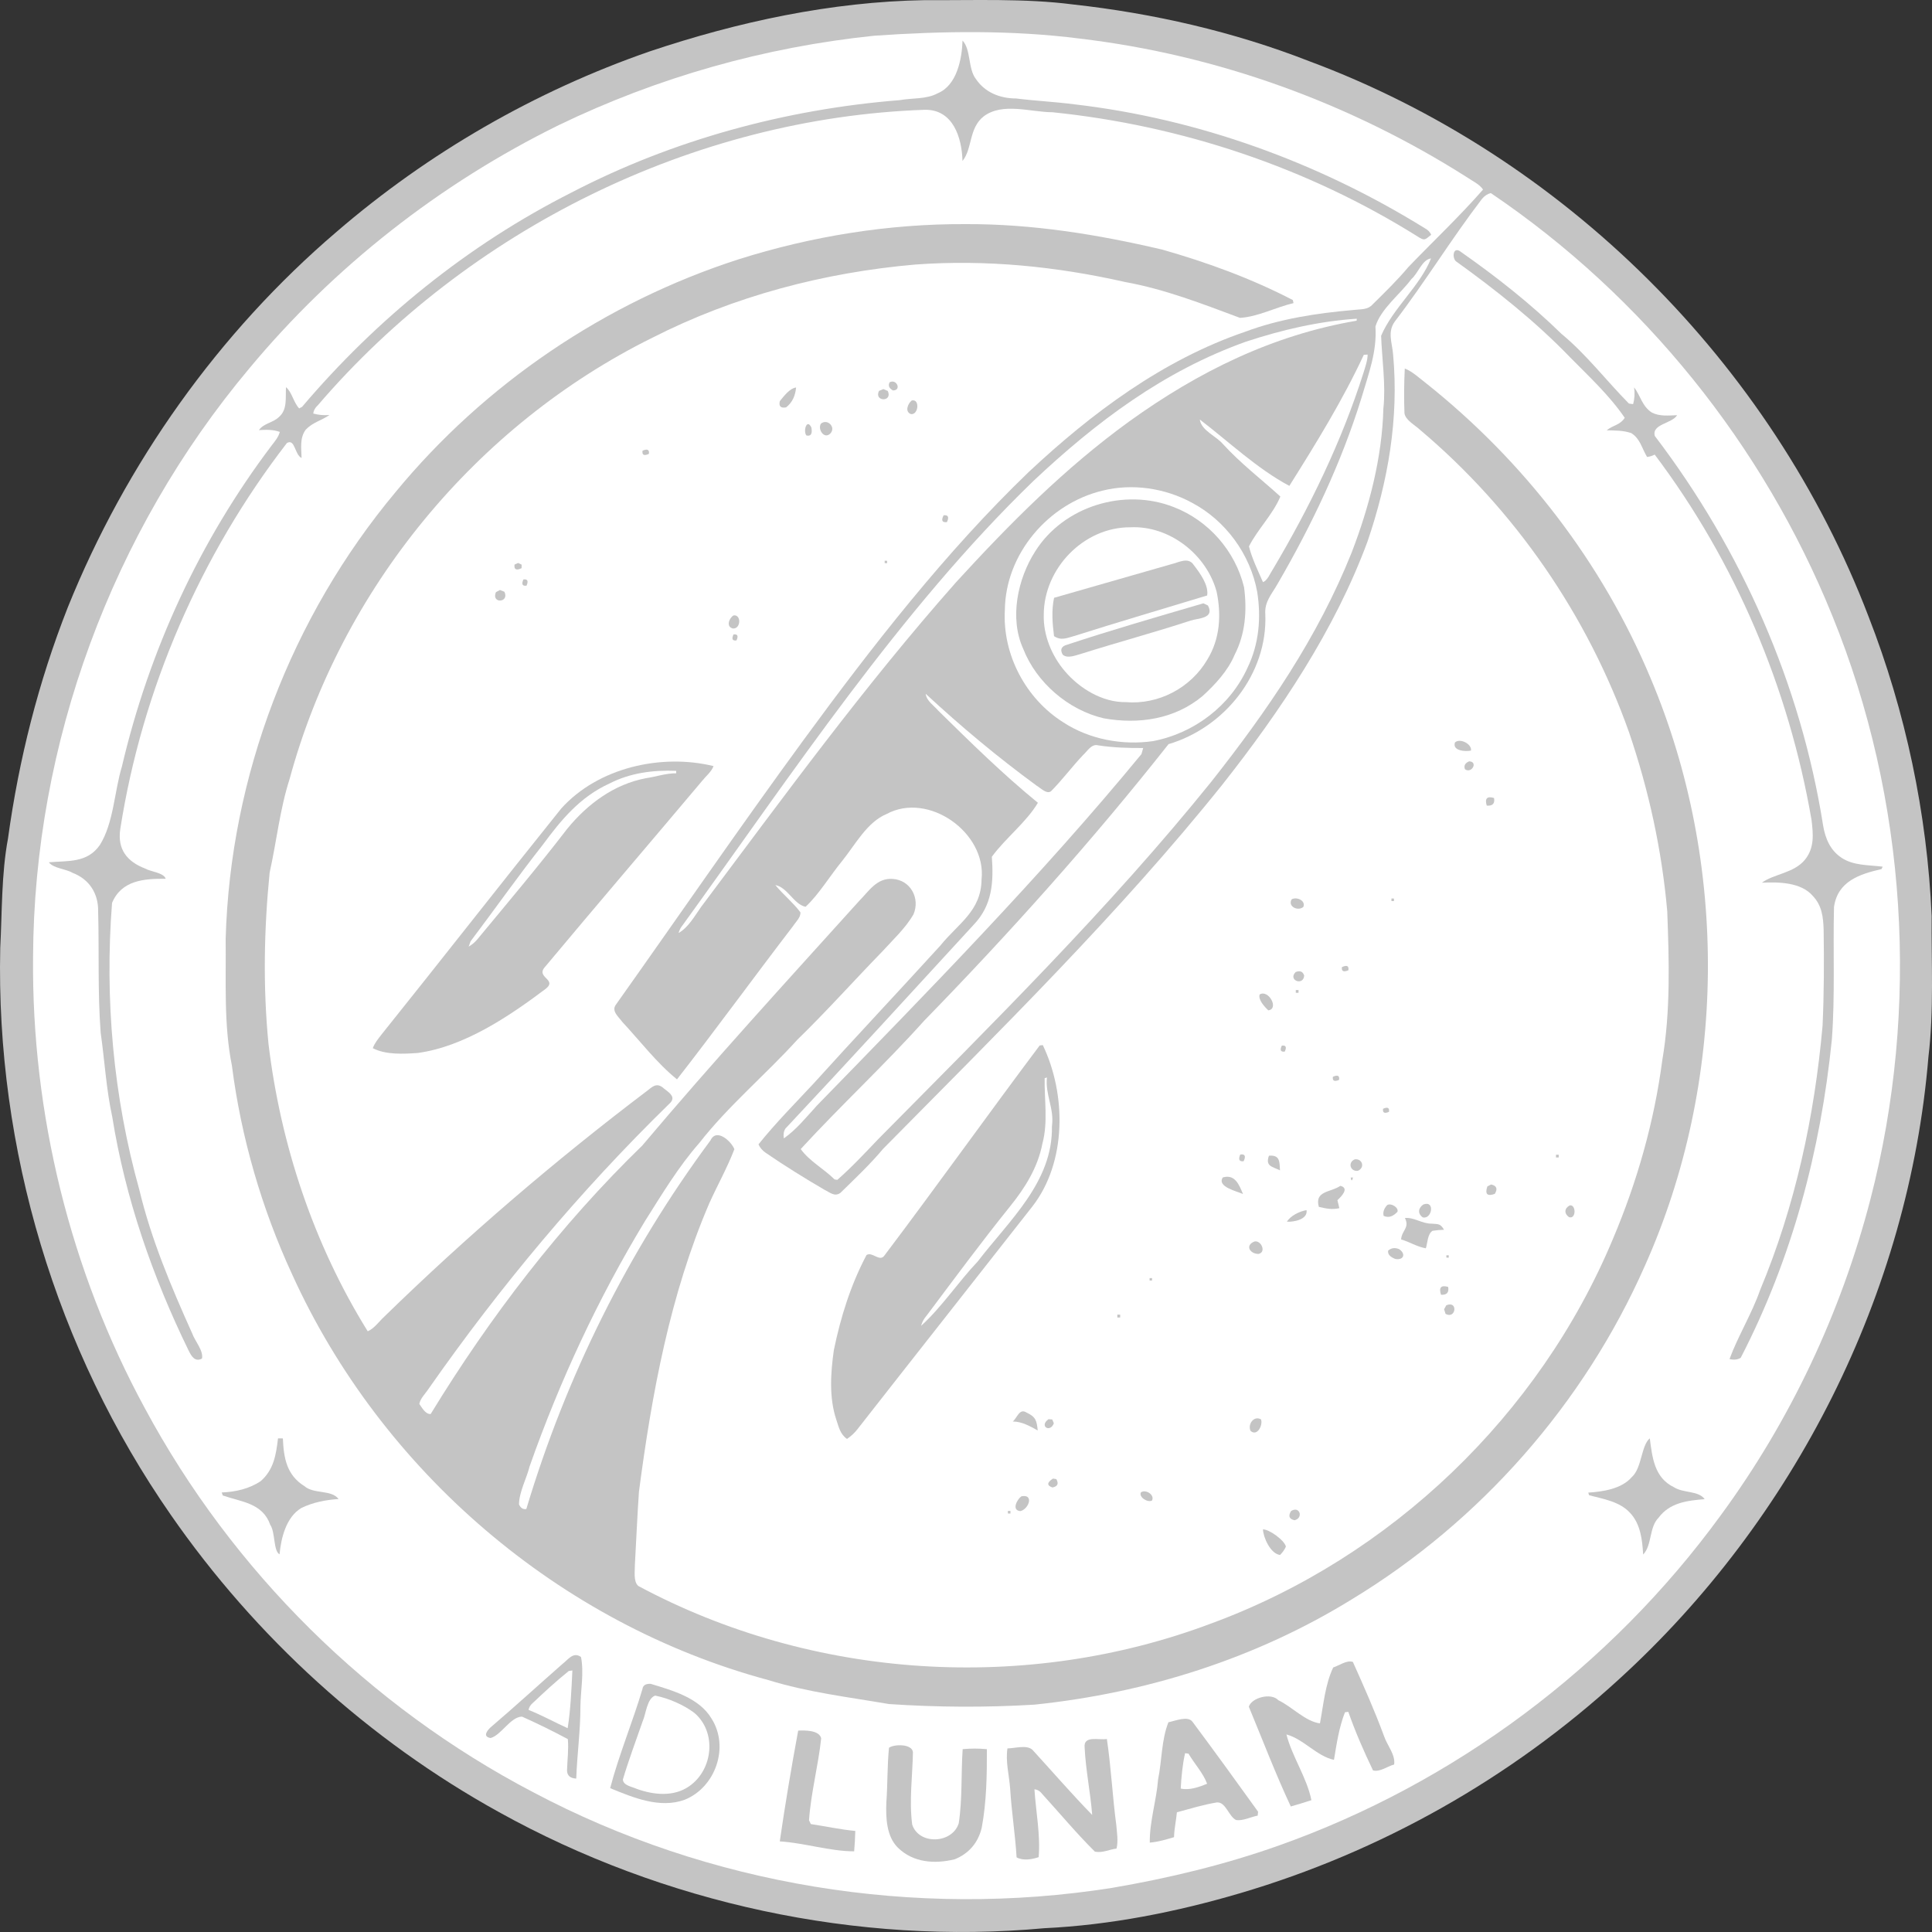 <svg width="80" height="80" viewBox="0 0 80 80" fill="none" xmlns="http://www.w3.org/2000/svg">
<rect x="0" y="0" width="80" height="80" fill="#333333" stroke="none"/>
<g clip-path="url(#clip0_1832_17661)">
<path d="M38.288 0.006C40.316 0.019 42.436 -0.074 44.426 0.184C47.757 0.551 51.079 1.311 54.202 2.53C64.738 6.45 73.356 15.027 77.37 25.523C78.912 29.474 79.799 33.698 79.986 37.932C79.969 39.864 80.084 41.837 79.853 43.754C79.046 53.559 74.302 62.916 67.042 69.531C62.559 73.638 57.16 76.686 51.328 78.4C48.707 79.172 45.977 79.713 43.244 79.843C35.494 80.556 27.474 78.816 20.669 75.04C15.271 72.06 10.58 67.788 7.069 62.722C2.321 55.89 -0.176 47.57 0.01 39.257C0.089 37.76 0.055 36.196 0.331 34.72C0.781 31.443 1.593 28.233 2.805 25.155C5.206 19.193 9.044 13.779 13.934 9.601C17.738 6.323 22.154 3.776 26.897 2.13C30.553 0.903 34.419 0.07 38.288 0.006Z" fill="#C4C4C4"/>
<path d="M36.201 1.479C39.019 1.284 41.906 1.239 44.713 1.598C50.405 2.272 55.903 4.266 60.74 7.338C60.965 7.492 61.257 7.622 61.41 7.849C60.441 8.956 59.344 9.991 58.323 11.052C57.863 11.599 57.354 12.095 56.847 12.596C56.626 12.842 56.361 12.795 56.062 12.834C54.536 12.967 53.002 13.197 51.56 13.737C48.152 14.9 45.205 17.102 42.598 19.543C39.138 22.871 36.104 26.776 33.271 30.645C30.615 34.273 28.095 37.949 25.498 41.608C25.309 41.869 25.623 42.113 25.765 42.312C26.497 43.097 27.201 44.024 28.033 44.694C29.537 42.768 31.275 40.386 32.841 38.344C32.945 38.18 33.168 37.981 33.142 37.775C32.832 37.363 32.431 37.045 32.105 36.649C32.605 36.736 32.873 37.452 33.358 37.548C33.906 37.039 34.381 36.248 34.869 35.654C35.408 34.988 35.9 34.041 36.713 33.706C38.444 32.769 40.856 34.481 40.644 36.419C40.627 37.73 39.675 38.24 38.938 39.154C37.197 41.065 35.421 42.951 33.687 44.868C32.919 45.693 32.111 46.506 31.407 47.386C31.468 47.522 31.568 47.639 31.704 47.734C32.497 48.277 33.31 48.782 34.139 49.266C34.358 49.37 34.561 49.571 34.801 49.393C35.406 48.801 36.027 48.216 36.571 47.567C41.363 42.711 46.358 37.807 50.622 32.481C53.024 29.436 55.275 26.079 56.626 22.422C57.477 19.927 57.927 17.337 57.687 14.696C57.651 14.204 57.441 13.758 57.75 13.321C59.021 11.663 60.097 9.892 61.368 8.233C61.472 8.108 61.593 8.029 61.731 7.995C68.047 12.263 73.015 18.434 75.873 25.5C78.966 33.098 79.507 41.729 77.449 49.664C76.23 54.369 74.125 58.837 71.244 62.757C66.686 69.012 60.235 73.84 52.939 76.424C50.703 77.217 48.377 77.775 46.041 78.174C37.888 79.459 29.361 78.074 22.067 74.207C15.284 70.658 9.62 65.054 5.996 58.309C2.907 52.623 1.307 46.105 1.369 39.635C1.405 30.785 4.636 22.033 10.324 15.254C13.831 11.037 18.212 7.607 23.13 5.184C27.242 3.197 31.661 1.95 36.201 1.479Z" fill="white"/>
<path d="M39.857 1.68C40.209 2.05 40.08 2.847 40.407 3.267C40.782 3.829 41.412 4.077 42.07 4.077C42.872 4.177 43.68 4.215 44.48 4.319C49.616 4.913 54.613 6.731 59.002 9.453C59.127 9.52 59.216 9.609 59.263 9.722C58.994 9.932 58.998 9.989 58.678 9.779C54.125 6.932 48.92 5.195 43.582 4.648C42.664 4.644 41.52 4.228 40.733 4.818C40.111 5.305 40.27 6.158 39.855 6.665C39.829 5.694 39.462 4.521 38.287 4.546C28.71 4.879 19.388 9.516 13.163 16.779C13.051 16.879 12.987 16.994 12.97 17.123C13.186 17.184 13.409 17.204 13.642 17.184C13.309 17.416 12.957 17.483 12.664 17.787C12.403 18.13 12.478 18.563 12.488 18.964C12.198 18.83 12.219 18.147 11.88 18.345C8.3 22.982 5.884 28.543 4.98 34.332C4.855 35.168 5.262 35.681 6.015 35.966C6.234 36.097 6.786 36.133 6.86 36.388C5.967 36.38 5.031 36.449 4.64 37.387C4.329 41.364 4.694 45.42 5.769 49.266C6.259 51.317 7.093 53.292 7.957 55.211C8.065 55.523 8.438 55.935 8.362 56.257C8.067 56.41 7.923 56.149 7.81 55.922C6.315 52.863 5.186 49.609 4.647 46.241C4.397 45.096 4.333 43.916 4.168 42.758C4.042 41.071 4.108 39.415 4.064 37.737C4.076 36.997 3.697 36.405 3.003 36.142C2.729 35.976 2.203 35.957 2.023 35.705C2.829 35.637 3.612 35.739 4.133 34.992C4.708 34.078 4.734 32.769 5.048 31.74C6.175 26.938 8.268 22.388 11.245 18.451C11.385 18.268 11.525 18.109 11.587 17.884C11.3 17.782 11.02 17.793 10.721 17.81C10.921 17.522 11.309 17.509 11.561 17.258C11.911 16.949 11.814 16.448 11.843 16.032C12.094 16.245 12.147 16.652 12.387 16.911L12.508 16.847C15.607 13.195 19.379 10.14 23.657 7.976C27.859 5.791 32.538 4.521 37.251 4.147C37.801 4.05 38.363 4.116 38.832 3.861C39.626 3.532 39.831 2.438 39.857 1.68Z" fill="#C4C4C4"/>
<path d="M39.987 9.28C42.745 9.27 45.433 9.705 48.112 10.332C49.988 10.865 51.799 11.525 53.533 12.424L53.562 12.551C52.831 12.721 52.086 13.12 51.345 13.162C49.78 12.579 48.239 11.976 46.587 11.677C43.729 11.031 40.831 10.74 37.901 10.954C34.12 11.283 30.407 12.258 27.015 13.983C19.71 17.598 14.126 24.39 11.992 32.257C11.591 33.496 11.447 34.875 11.165 36.133C10.931 38.492 10.886 40.864 11.118 43.227C11.623 47.42 12.995 51.535 15.227 55.126C15.497 55.01 15.694 54.721 15.908 54.524C19.337 51.181 22.975 48.061 26.794 45.17C26.994 45.017 27.163 44.832 27.42 45.014C27.634 45.203 28.059 45.405 27.711 45.708C24.023 49.308 20.703 53.281 17.75 57.502C17.627 57.695 17.398 57.907 17.364 58.136C17.476 58.291 17.616 58.563 17.833 58.552C20.29 54.528 23.211 50.721 26.597 47.433C29.491 43.999 32.565 40.641 35.578 37.304C35.985 36.894 36.305 36.349 36.959 36.394C37.701 36.438 38.109 37.194 37.827 37.858C37.5 38.43 36.976 38.912 36.535 39.398C35.349 40.617 34.228 41.875 33.01 43.059C31.697 44.506 30.157 45.791 28.958 47.327C28.093 48.311 27.405 49.459 26.707 50.564C24.762 53.773 23.175 57.188 21.928 60.725C21.8 61.238 21.501 61.764 21.49 62.292C21.558 62.445 21.66 62.51 21.794 62.485C23.438 57 26.005 51.824 29.417 47.225C29.667 46.686 30.288 47.269 30.409 47.585C30.119 48.343 29.709 49.075 29.372 49.821C27.747 53.597 26.988 57.716 26.457 61.774C26.387 62.78 26.347 63.788 26.289 64.797C26.294 65.058 26.217 65.478 26.429 65.671C33.656 69.549 42.498 70.111 50.166 67.22C57.589 64.487 63.736 58.607 66.786 51.306C67.79 48.934 68.496 46.455 68.832 43.901C69.177 41.879 69.114 39.779 69.037 37.735C68.815 35.206 68.274 32.724 67.455 30.323C65.736 25.478 62.73 21.111 58.799 17.797C58.599 17.606 58.194 17.398 58.156 17.11C58.132 16.495 58.139 15.875 58.169 15.26C58.487 15.383 58.761 15.648 59.032 15.854C63.099 19.085 66.353 23.302 68.356 28.102C71.59 35.775 71.509 44.83 68.104 52.43C65.586 58.124 61.3 62.996 55.979 66.223C51.997 68.679 47.474 70.104 42.833 70.586C40.829 70.707 38.813 70.696 36.81 70.561C35.128 70.272 33.45 70.075 31.814 69.568C23.168 67.243 15.796 60.917 12.098 52.772C10.84 50.052 9.983 47.1 9.603 44.126C9.259 42.427 9.365 40.605 9.344 38.878C9.531 32.147 12.064 25.54 16.381 20.374C20.071 15.894 25.061 12.518 30.583 10.738C33.611 9.779 36.808 9.264 39.987 9.28Z" fill="#C4C4C4"/>
<path d="M60.501 10.436C61.965 11.461 63.38 12.577 64.659 13.826C65.69 14.677 66.513 15.761 67.451 16.711L67.623 16.734C67.686 16.514 67.699 16.282 67.665 16.038C67.933 16.387 67.992 16.823 68.404 17.086C68.726 17.248 69.097 17.205 69.445 17.192C69.244 17.54 68.384 17.555 68.522 18.052C72.114 22.769 74.571 28.337 75.494 34.2C75.587 34.733 75.793 35.217 76.26 35.522C76.746 35.847 77.382 35.815 77.957 35.887L77.91 35.987C76.996 36.196 76.094 36.491 75.942 37.556C75.897 39.387 75.99 41.218 75.853 43.048C75.39 47.641 74.206 52.114 72.078 56.225C71.951 56.302 71.796 56.319 71.615 56.276C71.974 55.307 72.538 54.403 72.882 53.419C74.338 49.934 75.133 46.234 75.468 42.48C75.53 41.152 75.532 39.824 75.513 38.494C75.496 37.972 75.441 37.493 75.063 37.096C74.575 36.529 73.646 36.517 72.957 36.551C73.432 36.192 74.287 36.156 74.739 35.599C75.138 35.106 75.082 34.544 75.012 33.954C74.068 28.48 71.86 23.263 68.518 18.824C68.421 18.875 68.316 18.907 68.202 18.923C67.971 18.533 67.92 18.175 67.551 17.935C67.213 17.818 66.88 17.827 66.528 17.818C66.795 17.602 67.079 17.606 67.277 17.301C66.649 16.378 65.796 15.589 65.015 14.796C63.589 13.317 61.947 12.01 60.28 10.814C60.112 10.636 60.182 10.175 60.501 10.436Z" fill="#C4C4C4"/>
<path d="M59.256 10.701C58.804 11.846 57.671 12.765 57.189 13.906C57.225 14.899 57.389 15.936 57.282 16.925C57.231 18.944 56.691 21.008 55.967 22.885C54.558 26.404 52.483 29.425 50.147 32.382C45.936 37.604 41.076 42.403 36.363 47.171C35.816 47.744 35.267 48.334 34.672 48.855L34.558 48.838C34.119 48.399 33.512 48.079 33.156 47.58C34.806 45.782 36.639 44.083 38.269 42.265C41.806 38.633 45.247 34.794 48.386 30.814C50.71 30.125 52.49 27.902 52.394 25.443C52.352 24.911 52.662 24.606 52.903 24.175C54.314 21.748 55.543 19.165 56.374 16.481C56.663 15.491 57.024 14.574 56.954 13.52C57.178 12.78 57.987 12.175 58.445 11.553C58.719 11.322 58.886 10.747 59.256 10.701Z" fill="white"/>
<path d="M56.18 13.197L56.176 13.279C52.688 13.875 49.618 15.392 46.756 17.452C44.082 19.392 41.816 21.677 39.593 24.104C35.776 28.419 32.475 32.96 29.026 37.561C28.769 37.924 28.497 38.414 28.098 38.632C28.136 38.507 28.19 38.401 28.264 38.314C32.753 32.109 37.272 25.251 42.788 19.919C45.392 17.467 48.186 15.364 51.589 14.149C53.091 13.655 54.599 13.303 56.18 13.197Z" fill="white"/>
<path d="M56.472 14.693L56.631 14.682C56.629 14.93 56.533 15.187 56.463 15.423C55.559 18.278 54.227 21.016 52.699 23.587C52.585 23.755 52.492 24.024 52.298 24.107C52.093 23.638 51.836 23.112 51.717 22.624C52.08 21.91 52.71 21.299 53.017 20.56C52.22 19.837 51.369 19.186 50.642 18.39C50.347 18.044 49.75 17.835 49.68 17.37C50.875 18.284 52.061 19.413 53.389 20.119C54.501 18.348 55.587 16.592 56.472 14.693Z" fill="white"/>
<path d="M36.839 15.829C37.132 15.674 37.342 16.171 36.975 16.167C36.811 16.075 36.765 15.961 36.839 15.829Z" fill="#C4C4C4"/>
<path d="M32.965 16.045C32.931 16.38 32.821 16.652 32.553 16.868C32.327 16.911 32.24 16.824 32.291 16.609C32.458 16.408 32.693 16.081 32.965 16.045Z" fill="#C4C4C4"/>
<path d="M36.396 16.187L36.579 16.111L36.761 16.189C36.975 16.652 36.184 16.643 36.396 16.187Z" fill="#C4C4C4"/>
<path d="M37.753 16.583C38.096 16.502 38.037 17.186 37.721 17.147C37.454 17.05 37.591 16.712 37.753 16.583Z" fill="#C4C4C4"/>
<path d="M33.596 17.696C33.647 17.963 33.579 18.074 33.394 18.033C33.248 17.872 33.401 17.308 33.596 17.696Z" fill="#C4C4C4"/>
<path d="M33.99 17.546C34.255 17.317 34.624 17.686 34.388 17.944C34.138 18.209 33.849 17.787 33.99 17.546Z" fill="#C4C4C4"/>
<path d="M26.607 18.661C26.805 18.576 26.894 18.62 26.87 18.792C26.667 18.887 26.578 18.843 26.607 18.661Z" fill="#C4C4C4"/>
<path d="M27.578 19.084C27.629 19.135 27.629 19.135 27.578 19.084Z" fill="#C4C4C4"/>
<path d="M49.348 20.813C50.752 21.551 51.775 22.956 52.059 24.515C52.227 25.58 52.132 26.672 51.657 27.65C50.943 29.228 49.439 30.367 47.744 30.688C46.484 30.872 45.107 30.615 44.036 29.915C42.474 28.936 41.504 27.103 41.609 25.257C41.636 22.928 43.414 20.856 45.65 20.317C46.879 20.009 48.238 20.209 49.348 20.813Z" fill="white"/>
<path d="M48.605 20.998C50.046 21.555 51.147 22.814 51.514 24.315C51.641 25.274 51.571 26.248 51.121 27.118C50.848 27.775 50.317 28.344 49.799 28.819C48.643 29.784 47.154 30.002 45.703 29.744C44.237 29.402 42.913 28.263 42.367 26.861C41.791 25.596 42.138 23.965 42.866 22.83C44.044 20.957 46.56 20.192 48.605 20.998Z" fill="#C4C4C4"/>
<path d="M39.074 21.337C39.263 21.316 39.308 21.411 39.21 21.62C39.01 21.643 38.964 21.549 39.074 21.337Z" fill="#C4C4C4"/>
<path d="M37.41 21.924C37.465 21.981 37.465 21.981 37.41 21.924Z" fill="#C4C4C4"/>
<path d="M46.803 21.834C48.42 21.754 49.962 22.959 50.378 24.503C50.58 25.468 50.516 26.463 49.99 27.317C49.301 28.489 47.972 29.186 46.614 29.074C45.647 29.085 44.699 28.508 44.09 27.788C43.545 27.148 43.195 26.295 43.22 25.447C43.227 23.538 44.871 21.824 46.803 21.834Z" fill="white"/>
<path d="M23.781 23.23C23.876 23.325 23.876 23.325 23.781 23.23Z" fill="#C4C4C4"/>
<path d="M36.633 23.219L36.733 23.221V23.321L36.633 23.319V23.219Z" fill="#C4C4C4"/>
<path d="M49.428 23.392C49.68 23.721 50.056 24.224 49.986 24.657C48.161 25.213 46.301 25.758 44.483 26.335C44.173 26.418 43.944 26.54 43.645 26.341C43.579 25.809 43.534 25.285 43.647 24.754C45.259 24.292 46.886 23.827 48.497 23.363C48.8 23.294 49.205 23.048 49.428 23.392Z" fill="#C4C4C4"/>
<path d="M21.305 23.379L21.452 23.311L21.6 23.381L21.598 23.526C21.378 23.634 21.28 23.583 21.305 23.379Z" fill="#C4C4C4"/>
<path d="M21.673 23.994C21.845 23.971 21.889 24.056 21.802 24.251C21.628 24.274 21.586 24.189 21.673 23.994Z" fill="#C4C4C4"/>
<path d="M20.535 24.52L20.703 24.431L20.886 24.503C21.108 24.965 20.33 25.005 20.535 24.52Z" fill="#C4C4C4"/>
<path d="M49.83 24.982L50.019 25.073C50.303 25.61 49.627 25.593 49.3 25.697C47.819 26.182 46.31 26.588 44.825 27.056C44.588 27.116 44.212 27.294 44.006 27.109C43.898 26.923 43.934 26.793 44.117 26.719C46.003 26.093 47.925 25.54 49.83 24.982Z" fill="#C4C4C4"/>
<path d="M30.374 25.483C30.705 25.434 30.681 26.053 30.346 26.024C30.055 25.954 30.187 25.593 30.374 25.483Z" fill="#C4C4C4"/>
<path d="M31.206 25.553C31.181 25.527 31.181 25.527 31.206 25.553Z" fill="#C4C4C4"/>
<path d="M30.373 26.271C30.541 26.249 30.583 26.332 30.496 26.519C30.326 26.54 30.286 26.459 30.373 26.271Z" fill="#C4C4C4"/>
<path d="M38.331 28.729C39.792 30.083 41.318 31.358 42.928 32.535C43.083 32.624 43.344 32.902 43.522 32.762C43.993 32.287 44.392 31.744 44.853 31.26C45.031 31.099 45.194 30.791 45.472 30.863C46.093 30.959 46.709 30.976 47.337 30.974L47.265 31.226C43.109 36.275 38.396 41.086 33.831 45.774C33.404 46.24 32.974 46.779 32.456 47.138C32.43 46.978 32.452 46.843 32.52 46.735C35.146 43.937 37.739 41.101 40.333 38.275C41.089 37.475 41.146 36.521 41.07 35.477C41.625 34.714 42.504 34.043 42.977 33.241C41.528 32.058 40.183 30.736 38.85 29.425C38.657 29.201 38.371 29.029 38.331 28.729Z" fill="white"/>
<path d="M60.117 29.111C60.157 29.155 60.157 29.155 60.117 29.111Z" fill="#C4C4C4"/>
<path d="M60.246 30.744C60.449 30.55 60.954 30.804 60.91 31.08C60.687 31.129 60.129 31.095 60.246 30.744Z" fill="#C4C4C4"/>
<path d="M29.545 31.722C29.462 31.955 29.235 32.133 29.083 32.324C26.946 34.863 24.708 37.474 22.586 40.016C22.137 40.485 23.117 40.546 22.586 40.953C21.069 42.093 19.215 43.34 17.301 43.601C16.711 43.643 15.971 43.683 15.438 43.403C15.506 43.202 15.657 43.02 15.784 42.854C18.281 39.74 20.74 36.588 23.24 33.478C24.763 31.785 27.377 31.194 29.545 31.722Z" fill="#C4C4C4"/>
<path d="M60.833 31.525C61.217 31.537 60.939 32.051 60.661 31.853C60.606 31.707 60.663 31.599 60.833 31.525Z" fill="#C4C4C4"/>
<path d="M61.847 31.797C61.822 31.771 61.822 31.771 61.847 31.797Z" fill="#C4C4C4"/>
<path d="M28 31.919V32.021C27.578 32.015 27.165 32.164 26.749 32.223C25.427 32.473 24.336 33.285 23.496 34.308C22.293 35.873 21.022 37.377 19.764 38.898C19.662 39.021 19.542 39.119 19.406 39.197L19.488 38.975C20.488 37.649 21.444 36.291 22.473 34.985C23.244 33.939 24.02 32.999 25.234 32.445C26.097 32.002 27.039 31.881 28 31.919Z" fill="white"/>
<path d="M61.234 33.072C61.304 33.144 61.304 33.144 61.234 33.072Z" fill="#C4C4C4"/>
<path d="M61.865 33.043C61.907 33.272 61.807 33.378 61.563 33.359C61.474 33.062 61.574 32.956 61.865 33.043Z" fill="#C4C4C4"/>
<path d="M53.484 37.24C53.683 37.122 54.077 37.285 53.969 37.554C53.749 37.743 53.312 37.54 53.484 37.24Z" fill="#C4C4C4"/>
<path d="M57.617 37.205L57.721 37.207V37.311H57.617V37.205Z" fill="#C4C4C4"/>
<path d="M58.586 39.5C58.665 39.581 58.665 39.581 58.586 39.5Z" fill="#C4C4C4"/>
<path d="M55.566 40.046C55.773 39.949 55.862 39.993 55.833 40.178C55.631 40.261 55.542 40.218 55.566 40.046Z" fill="#C4C4C4"/>
<path d="M53.65 40.25C53.831 40.18 53.949 40.227 54.003 40.394C53.977 40.84 53.313 40.59 53.65 40.25Z" fill="#C4C4C4"/>
<path d="M53.656 40.996H53.77L53.768 41.11H53.656V40.996Z" fill="#C4C4C4"/>
<path d="M52.161 41.179C52.527 40.956 52.975 41.775 52.519 41.836C52.371 41.701 52.084 41.391 52.161 41.179Z" fill="#C4C4C4"/>
<path d="M43.051 43.291L43.18 43.275C44.156 45.307 44.177 48.122 42.747 49.959C40.339 53.032 37.912 56.104 35.508 59.177C35.387 59.334 35.241 59.468 35.073 59.583C34.789 59.387 34.734 59.095 34.63 58.787C34.325 57.875 34.394 56.844 34.528 55.906C34.81 54.534 35.224 53.21 35.88 51.969C36.12 51.81 36.434 52.286 36.631 51.976C38.774 49.138 40.929 46.117 43.051 43.291Z" fill="#C4C4C4"/>
<path d="M53.077 43.297C53.245 43.274 53.287 43.357 53.2 43.544C53.029 43.565 52.988 43.484 53.077 43.297Z" fill="#C4C4C4"/>
<path d="M43.257 44.645L43.352 44.617C43.273 45.33 43.664 45.904 43.558 46.638C43.602 48.944 41.78 50.542 40.488 52.232C39.678 53.083 39.003 54.118 38.141 54.9C38.18 54.746 38.256 54.608 38.366 54.481C39.506 52.962 40.624 51.445 41.816 49.965C42.448 49.182 42.97 48.352 43.165 47.349C43.403 46.462 43.24 45.538 43.257 44.645Z" fill="white"/>
<path d="M55.191 44.588C55.39 44.497 55.475 44.538 55.448 44.716C55.254 44.799 55.168 44.756 55.191 44.588Z" fill="#C4C4C4"/>
<path d="M62.352 45.543C62.444 45.638 62.444 45.638 62.352 45.543Z" fill="#C4C4C4"/>
<path d="M57.269 45.912C57.458 45.827 57.54 45.868 57.515 46.039C57.328 46.12 57.247 46.078 57.269 45.912Z" fill="#C4C4C4"/>
<path d="M51.356 47.806C51.551 47.777 51.598 47.87 51.496 48.084C51.315 48.106 51.267 48.014 51.356 47.806Z" fill="#C4C4C4"/>
<path d="M52.545 47.855C53.006 47.817 52.98 48.105 53.002 48.462C52.7 48.309 52.38 48.3 52.545 47.855Z" fill="#C4C4C4"/>
<path d="M64.43 47.815H64.543V47.928H64.43V47.815Z" fill="#C4C4C4"/>
<path d="M56.101 48.005C56.415 47.967 56.531 48.351 56.226 48.481C55.914 48.521 55.793 48.131 56.101 48.005Z" fill="#C4C4C4"/>
<path d="M50.635 48.755C51.144 48.606 51.312 49.069 51.471 49.444C51.231 49.328 50.374 49.145 50.635 48.755Z" fill="#C4C4C4"/>
<path d="M55.93 48.76L56.026 48.758C55.986 48.916 55.954 48.916 55.93 48.76Z" fill="#C4C4C4"/>
<path d="M55.502 49.103C55.893 49.2 55.532 49.555 55.379 49.697C55.407 49.809 55.434 49.919 55.46 50.028C55.142 50.1 54.915 50.041 54.611 49.975C54.422 49.304 55.097 49.381 55.502 49.103Z" fill="#C4C4C4"/>
<path d="M61.587 49.128L61.744 49.047C61.973 49.096 62.024 49.226 61.896 49.436C61.584 49.548 61.481 49.446 61.587 49.128Z" fill="#C4C4C4"/>
<path d="M57.437 49.903C57.588 49.795 57.932 50.001 57.864 50.181C57.702 50.344 57.524 50.453 57.293 50.346C57.257 50.196 57.304 50.048 57.437 49.903Z" fill="#C4C4C4"/>
<path d="M58.938 49.875C59.437 49.691 59.292 50.506 58.913 50.408C58.692 50.253 58.724 50.018 58.938 49.875Z" fill="#C4C4C4"/>
<path d="M64.994 49.915C65.259 49.849 65.28 50.492 64.972 50.401C64.762 50.254 64.771 50.038 64.994 49.915Z" fill="#C4C4C4"/>
<path d="M54.101 50.109C54.161 50.495 53.575 50.605 53.289 50.588C53.44 50.338 53.817 50.155 54.101 50.109Z" fill="#C4C4C4"/>
<path d="M58.175 50.434C58.562 50.402 58.882 50.673 59.281 50.669C59.567 50.692 59.642 50.663 59.794 50.922C59.635 50.926 59.476 50.941 59.321 50.964C59.109 51.089 59.113 51.471 59.041 51.69C58.672 51.626 58.371 51.425 58.016 51.322C58.046 50.939 58.379 50.849 58.175 50.434Z" fill="#C4C4C4"/>
<path d="M51.947 51.407C52.229 51.35 52.447 51.865 52.106 51.923C51.754 51.918 51.542 51.564 51.947 51.407Z" fill="#C4C4C4"/>
<path d="M57.481 51.784C57.615 51.67 57.768 51.652 57.94 51.727C58.218 51.918 58.131 52.187 57.782 52.132C57.556 52.047 57.454 51.93 57.481 51.784Z" fill="#C4C4C4"/>
<path d="M59.891 51.978H59.989V52.077L59.891 52.075V51.978Z" fill="#C4C4C4"/>
<path d="M47.603 52.924H47.704L47.702 53.024H47.602L47.603 52.924Z" fill="#C4C4C4"/>
<path d="M57.809 53.113C57.907 53.214 57.907 53.214 57.809 53.113Z" fill="#C4C4C4"/>
<path d="M59.965 53.288C60.007 53.52 59.909 53.628 59.669 53.613C59.572 53.312 59.67 53.203 59.965 53.288Z" fill="#C4C4C4"/>
<path d="M59.886 54.051C60.381 53.835 60.296 54.639 59.858 54.406L59.797 54.215L59.886 54.051Z" fill="#C4C4C4"/>
<path d="M46.266 54.435L46.385 54.437L46.383 54.555H46.266V54.435Z" fill="#C4C4C4"/>
<path d="M42.509 58.492C42.897 58.67 42.929 58.839 42.97 59.232C42.637 59.052 42.331 58.867 41.938 58.861C42.121 58.706 42.212 58.299 42.509 58.492Z" fill="#C4C4C4"/>
<path d="M43.416 58.766L43.571 58.777L43.637 58.934C43.491 59.343 43.013 59.055 43.416 58.766Z" fill="#C4C4C4"/>
<path d="M52.215 58.773C52.304 58.998 52.064 59.497 51.784 59.251C51.655 58.983 51.914 58.603 52.215 58.773Z" fill="#C4C4C4"/>
<path d="M11.512 59.56L11.713 59.562C11.748 60.372 11.868 61.078 12.604 61.537C12.997 61.878 13.721 61.673 14.02 62.072C13.5 62.103 12.944 62.211 12.475 62.445C11.847 62.82 11.639 63.686 11.575 64.361C11.317 64.227 11.402 63.442 11.191 63.141C10.873 62.237 10.008 62.196 9.225 61.925L9.18 61.8C9.751 61.777 10.315 61.651 10.795 61.331C11.338 60.852 11.429 60.243 11.512 59.56Z" fill="#C4C4C4"/>
<path d="M68.314 59.557C68.419 60.355 68.501 61.187 69.312 61.581C69.7 61.834 70.334 61.717 70.587 62.078C69.87 62.133 69.138 62.222 68.679 62.844C68.278 63.245 68.412 63.992 68.039 64.369C68.005 63.765 67.931 63.099 67.493 62.64C67.067 62.175 66.382 62.067 65.802 61.915L65.766 61.806C66.367 61.768 67.15 61.652 67.566 61.166C67.988 60.797 67.952 59.863 68.314 59.557Z" fill="#C4C4C4"/>
<path d="M40.816 59.947C40.869 60.002 40.869 60.002 40.816 59.947Z" fill="#C4C4C4"/>
<path d="M43.6 61.225L43.74 61.247C43.848 61.434 43.795 61.55 43.58 61.593C43.341 61.512 43.349 61.389 43.6 61.225Z" fill="#C4C4C4"/>
<path d="M47.24 61.799C47.431 61.65 47.824 61.896 47.703 62.132C47.537 62.233 47.151 62.004 47.24 61.799Z" fill="#C4C4C4"/>
<path d="M42.293 61.959C42.834 61.853 42.593 62.5 42.249 62.572C41.875 62.539 42.113 62.086 42.293 61.959Z" fill="#C4C4C4"/>
<path d="M41.734 62.564H41.84L41.842 62.67L41.736 62.672L41.734 62.564Z" fill="#C4C4C4"/>
<path d="M53.461 62.568C53.818 62.343 53.984 62.854 53.606 62.95C53.381 62.901 53.332 62.773 53.461 62.568Z" fill="#C4C4C4"/>
<path d="M52.297 63.328C52.56 63.326 53.194 63.784 53.246 64.043C53.192 64.166 53.112 64.28 53.004 64.388C52.603 64.336 52.308 63.655 52.297 63.328Z" fill="#C4C4C4"/>
<path d="M24.058 68.612C24.187 69.261 24.043 69.996 24.034 70.66C24.035 71.661 23.897 72.645 23.861 73.647C23.614 73.636 23.487 73.526 23.479 73.316C23.491 72.879 23.551 72.45 23.513 72.013C22.895 71.682 22.257 71.368 21.616 71.082C21.136 71.09 20.759 71.847 20.315 71.968C19.938 71.909 20.211 71.603 20.377 71.472C21.363 70.63 22.314 69.756 23.288 68.903C23.527 68.722 23.731 68.383 24.058 68.612Z" fill="#C4C4C4"/>
<path d="M56.02 68.817C56.48 69.842 56.922 70.837 57.312 71.894C57.442 72.278 57.789 72.659 57.728 73.065C57.452 73.135 57.145 73.387 56.854 73.309C56.474 72.52 56.12 71.711 55.831 70.884L55.693 70.901C55.447 71.52 55.345 72.218 55.237 72.872C54.528 72.723 53.962 72 53.268 71.82C53.506 72.746 54.119 73.616 54.302 74.541C54.019 74.635 53.737 74.72 53.449 74.802C52.823 73.464 52.278 72.038 51.711 70.67C51.83 70.292 52.638 70.08 52.933 70.402C53.493 70.667 54.053 71.283 54.656 71.361C54.8 70.604 54.872 69.742 55.205 69.046C55.443 68.972 55.772 68.726 56.02 68.817Z" fill="#C4C4C4"/>
<path d="M23.551 69.193L23.701 69.17C23.663 69.953 23.629 70.785 23.506 71.561C22.954 71.311 22.45 71.029 21.887 70.804C21.904 70.697 21.962 70.602 22.059 70.519C22.539 70.065 23.035 69.607 23.551 69.193Z" fill="white"/>
<path d="M26.94 69.723C27.836 69.996 28.954 70.302 29.463 71.163C30.212 72.339 29.63 74.011 28.347 74.526C27.32 74.897 26.217 74.435 25.266 74.044C25.612 72.708 26.204 71.284 26.601 69.945C26.62 69.788 26.733 69.716 26.94 69.723Z" fill="#C4C4C4"/>
<path d="M27.13 70.211C27.685 70.323 28.301 70.589 28.753 70.928C29.693 71.732 29.523 73.285 28.536 73.966C27.898 74.412 27.064 74.325 26.368 74.074C26.184 73.987 25.797 73.934 25.793 73.682C26.033 72.874 26.332 72.08 26.608 71.284C26.746 70.981 26.788 70.326 27.13 70.211Z" fill="white"/>
<path d="M48.382 71.315C48.646 71.264 49.185 71.033 49.378 71.294C50.294 72.524 51.2 73.774 52.095 75.019L52.078 75.181C51.792 75.234 51.476 75.404 51.189 75.365C50.88 75.227 50.759 74.601 50.385 74.635C49.829 74.727 49.276 74.896 48.733 75.043C48.701 75.384 48.622 75.728 48.614 76.074C48.274 76.172 47.965 76.269 47.61 76.299C47.598 75.421 47.886 74.565 47.954 73.683C48.113 72.908 48.09 72.047 48.382 71.315Z" fill="#C4C4C4"/>
<path d="M33.051 71.661C33.326 71.648 33.925 71.638 34.003 71.981C33.884 73.114 33.577 74.237 33.5 75.374L33.575 75.531C34.186 75.622 34.797 75.758 35.416 75.815C35.41 76.1 35.391 76.377 35.369 76.66C34.351 76.657 33.316 76.312 32.289 76.248C32.51 74.718 32.77 73.182 33.051 71.661Z" fill="#C4C4C4"/>
<path d="M45.833 72.008C46.01 73.194 46.065 74.388 46.224 75.575C46.249 75.889 46.311 76.237 46.232 76.546C45.922 76.582 45.674 76.733 45.339 76.674C44.578 75.92 43.888 75.089 43.166 74.297C43.071 74.17 42.961 74.102 42.834 74.092C42.893 75.014 43.088 75.986 43.008 76.901C42.736 76.994 42.358 77.058 42.095 76.909C42.038 75.954 41.885 75.014 41.828 74.06C41.786 73.496 41.631 72.942 41.717 72.397C42.017 72.399 42.498 72.237 42.747 72.451C43.529 73.305 44.431 74.344 45.225 75.152C45.154 74.227 44.957 73.296 44.913 72.367C44.851 71.841 45.509 72.067 45.833 72.008Z" fill="#C4C4C4"/>
<path d="M36.811 72.371C37.021 72.218 37.761 72.201 37.803 72.551C37.785 73.538 37.642 74.571 37.772 75.551C38.047 76.403 39.433 76.35 39.7 75.496C39.853 74.492 39.792 73.444 39.862 72.428C40.209 72.398 40.519 72.396 40.865 72.43C40.867 73.527 40.852 74.592 40.653 75.674C40.508 76.297 40.123 76.751 39.532 76.989C38.703 77.191 37.814 77.131 37.178 76.507C36.703 76.035 36.677 75.262 36.702 74.636C36.757 73.883 36.736 73.123 36.811 72.371Z" fill="#C4C4C4"/>
<path d="M49.072 72.596L49.214 72.615C49.454 73.031 49.818 73.413 49.984 73.861C49.659 73.996 49.248 74.143 48.891 74.06C48.917 73.587 48.966 73.052 49.072 72.596Z" fill="white"/>
</g>
<defs>
<clipPath id="clip0_1832_17661">
<rect width="80" height="80" fill="white"/>
</clipPath>
</defs>
</svg>
